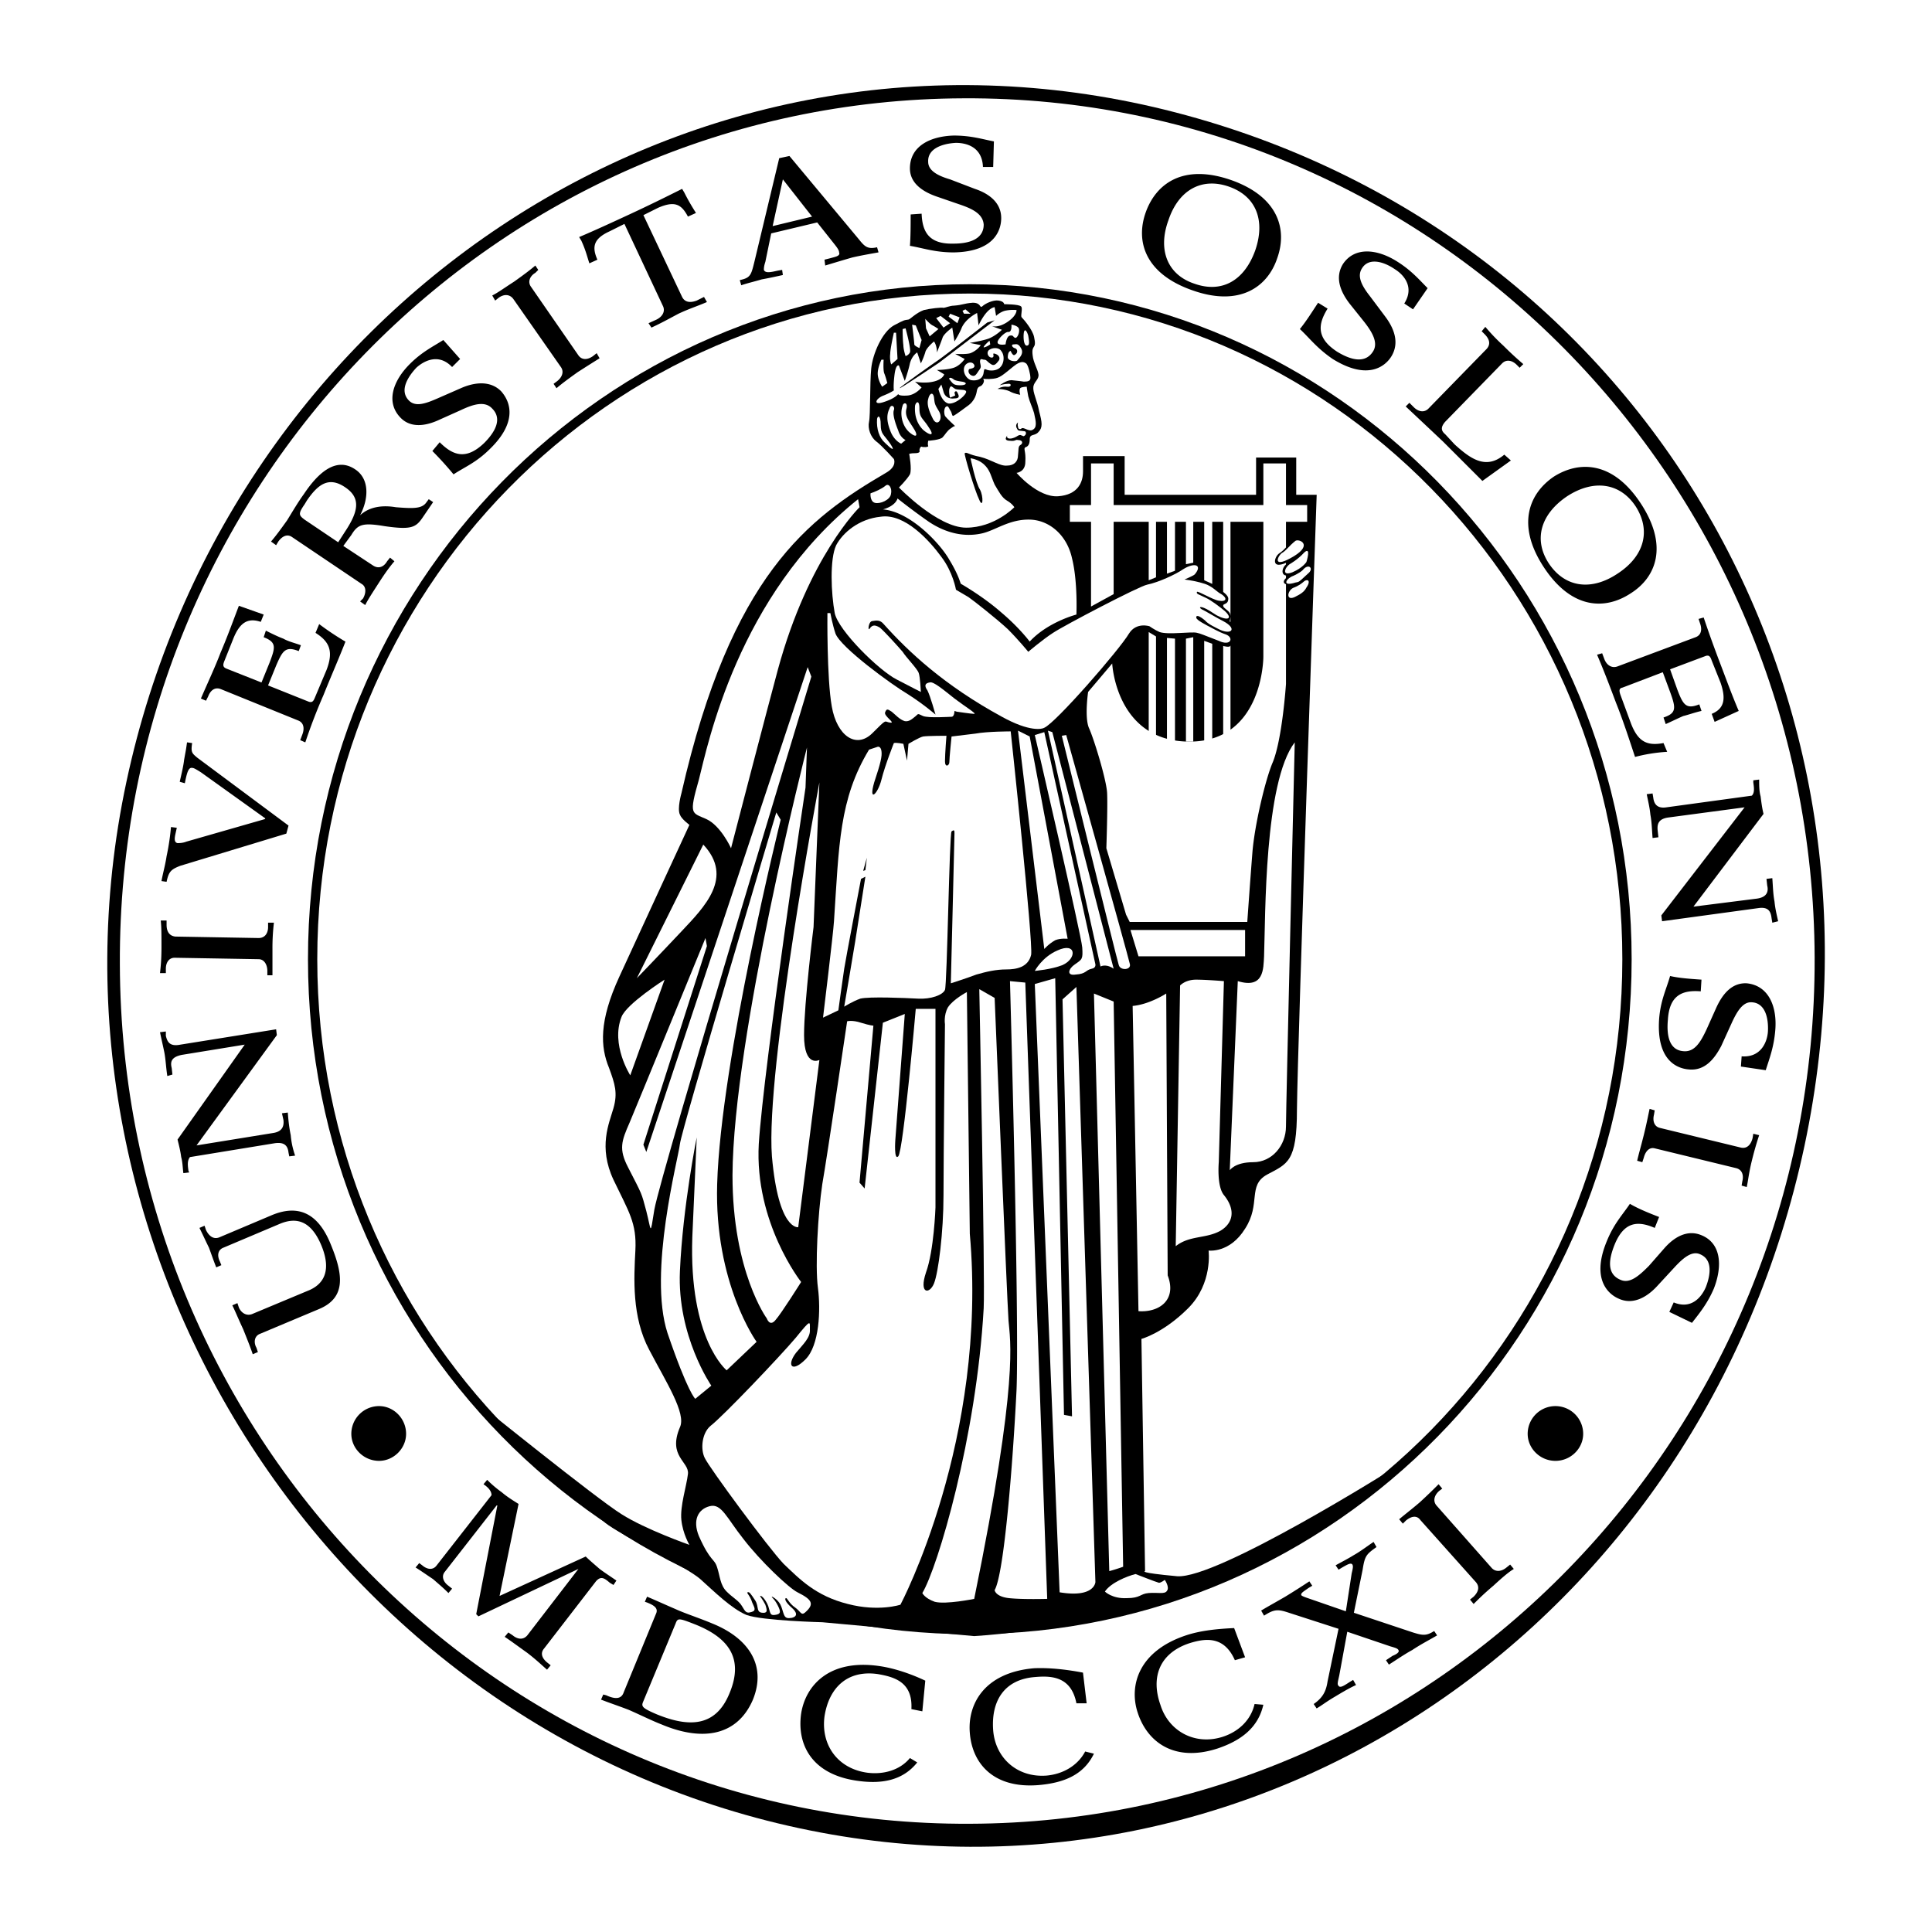 <svg xmlns="http://www.w3.org/2000/svg" width="2500" height="2500" viewBox="0 0 192.756 192.756"><path fill-rule="evenodd" clip-rule="evenodd" fill="#fff" d="M0 0h192.756v192.756H0V0z"/><path d="M79.71 182.395c45.825 9.836 90.118-20.324 100.317-68.043 10.127-47.718-18.432-92.814-64.91-103.669C67.981-.246 22.667 30.863 12.614 77.998 2.56 125.061 33.23 172.414 79.71 182.395z" fill-rule="evenodd" clip-rule="evenodd"/><path d="M96.758 181.957c46.697-.145 84.436-38.83 84.289-86.402-.145-47.5-38.174-85.965-84.872-85.747-46.698.146-84.435 38.83-84.217 86.403.146 47.5 38.102 85.965 84.8 85.746z" fill-rule="evenodd" clip-rule="evenodd" fill="#fff"/><path d="M90.638 31.882c-.437.073-.364 0-1.457.583-1.166.656-2.113 2.841-2.258 4.298-.146 1.457-.073 4.663-.219 5.318-.146.656.146 1.53.729 1.967.583.437 1.749 1.749 1.749 1.749s.364.729-.801 1.384c-7.723 4.517-15.445 10.2-20.399 31.982 0 0-.437 1.53-.146 2.113.146.437.947 1.02.947 1.02s-5.391 11.656-6.994 15.153c-2.04 4.445-1.894 6.994-1.02 9.107.583 1.602.874 2.477.437 4.006s-1.53 3.861 0 7.141c1.53 3.205 2.331 4.297 2.186 7.066-.146 2.768-.364 6.629 1.384 9.908 1.675 3.205 3.715 6.338 3.06 7.721-1.238 2.914.947 3.424.801 4.664-.146 1.238-.801 3.205-.656 4.59.146 1.383.802 2.477.802 2.477s-4.371-1.531-6.775-3.061c-2.477-1.529-14.57-11.291-14.57-11.291s5.1 5.682 12.968 12.166c1.311 1.092 8.086 4.371 9.471 5.609 1.384 1.238 3.06 2.914 4.59 3.57 1.603.582 7.576.729 7.576.729l15.154 1.383c6.848-.436 14.57-2.111 20.908-4.297 12.967-4.518 20.836-12.387 20.836-12.387s-17.484 11.002-21.492 10.711c-4.006-.365-3.205-.51-3.205-.51l-.363-23.168s2.186-.582 4.662-3.061c2.477-2.477 2.039-5.754 2.039-5.754s2.113.291 3.643-2.186c1.604-2.479.219-4.299 2.186-5.391 2.041-1.094 2.986-1.24 2.986-6.484.074-6.922 1.969-61.342 1.969-61.342h-2.041V45.65h-4.006v3.715h-13.113v-3.861h-4.152v1.53c0 1.093-.51 2.331-2.479 2.477-2.039.146-4.152-2.332-4.152-2.332s.875-.073.875-1.093c.072-1.093-.219-1.311 0-1.457.219-.072.438-.218.438-.801 0-.583.51-.292.873-.729.438-.438.365-.947.072-2.041-.217-1.166-.654-1.894-.582-2.477.072-.51.582-.728.51-1.238-.072-.51-.51-1.166-.582-1.894-.146-1.166.438-.51.145-1.821-.145-.729-1.02-1.749-1.238-1.967-.145-.146.146-.947-.072-1.093-.219-.219-1.676-.219-1.676-.219s0-.292-.582-.364c-.51-.073-1.312.292-1.604.583-.291.218-.072-.364-.947-.364-.947.073-.947.218-1.894.292-.365 0-.875.218-1.02.218-.146-.073-1.384.073-1.967.219-.805.294-1.388.949-1.534.949z" fill-rule="evenodd" clip-rule="evenodd"/><path d="M96.758 162.115c17.975 0 34.252-7.432 46.033-19.449s19.07-28.623 19.07-46.965c0-18.342-7.289-34.947-19.07-46.965-11.781-12.017-28.059-19.449-46.033-19.449-17.976 0-34.251 7.433-46.033 19.449-11.782 12.017-19.071 28.623-19.071 46.965 0 18.342 7.289 34.948 19.071 46.965 11.781 12.018 28.057 19.449 46.033 19.449zm46.691-18.801c-11.949 12.189-28.459 19.729-46.691 19.729-18.233 0-34.742-7.539-46.692-19.729-11.947-12.188-19.339-29.021-19.339-47.614s7.392-35.427 19.339-47.613c11.95-12.188 28.459-19.729 46.692-19.729 18.232 0 34.742 7.54 46.691 19.729 11.947 12.187 19.34 29.021 19.34 47.613s-7.393 35.427-19.34 47.614z"/><path fill-rule="evenodd" clip-rule="evenodd" fill="#fff" d="M106.738 52.062h23.678v-1.675h-23.678v1.675zM114.607 63.063v10.928h.729V63.5l-.729-.437z"/><path fill-rule="evenodd" clip-rule="evenodd" fill="#fff" d="M115.336 57.599v-5.828h-.729v6.12l.729-.292zM116.428 57.235v-5.464h.801v5.173l-.801.291zM117.229 63.719v10.272h-.801V63.646l.801.073zM118.322 56.288v-4.517h.729v4.371l-.729.146zM119.051 63.573v10.418h-.729V63.719l.729-.146zM120.143 57.891v-6.12h.802v6.484l-.802-.364zM120.945 64.229v9.762h-.802V63.937l.802.292zM122.693 61.169c.219.437-.146.875.072.875V51.772h-.729v7.285s.51.364.51.656c0 .656-.51.437-.51.729.001.217.511.435.657.727zM122.037 64.447v9.543h.729v-9.616c0 .292-.729.073-.729.073zM111.109 59.275V46.234h-2.257v14.279l2.257-1.238z"/><path d="M87.87 51.552c-2.186.219-3.788 1.603-4.443 2.842-.656 1.384-.51 4.808-.146 6.775.364 1.749 4.444 5.755 6.192 6.629 1.675.875 2.404 1.239 2.404 1.239s-.073-1.53-.218-1.894c-.146-.438-1.239-1.53-1.603-2.113-.437-.51-1.748-1.967-2.258-2.404-.583-.364-.801-.218-1.02.073-.218.364-.146-.655.219-.729.437-.073.801-.146 1.166.292 2.477 2.768 6.046 6.12 11.802 9.252 2.77 1.53 4.008 1.238 4.227 1.093 1.164-.51 7.504-7.795 8.449-9.398.729-1.165 2.041-.729 2.041-.729s.51.364 1.02.583c.875.292 3.205-.073 3.715.073.365.072.656.218 2.186.801 1.24.583 1.531-.364.656-.655-.656-.219-1.385-.656-1.82-.874-.365-.219-.729-.364-1.021-.656-.145-.146-.145-.655.803.146.291.364 1.092.729 1.529.947 1.166.51 1.676-.146.291-.874-.582-.291-1.676-.947-1.967-1.093-.51-.219-.438-.437.072-.219.365.146.656.364 1.24.729 1.092.583 1.674.364.801-.437-.438-.364-1.385-1.093-1.895-1.312-.729-.364-.947-.364-.875-.583.074-.146 1.604.802 2.186.875.803.146.947-.292 0-.801-.217-.146-.729-.656-1.383-.875-.656-.218-1.457-.364-2.041-.437 0 0 .875-.364 1.02-.51.803-.947 0-1.239-1.164-.51-.729.51-2.479 1.312-3.57 1.53-.801.146-8.305 4.08-9.398 4.809-1.02.655-2.477 1.894-2.477 1.894s-.947-1.165-2.039-2.258c-1.094-1.021-3.498-2.914-3.935-3.206-.51-.292-1.239-.729-1.239-.729s-.291-1.749-1.457-3.278c-1.169-1.603-3.646-4.372-6.05-4.008z" fill-rule="evenodd" clip-rule="evenodd" fill="#fff"/><path d="M128.303 68.236V46.234h-2.258V65.54s0 8.45-7.359 8.45c-7.357 0-7.721-7.795-7.721-7.795l-2.404 2.841s-.365 2.477.072 3.57c.51 1.093 1.748 5.172 1.822 6.484.072 1.311-.074 5.537-.074 5.537l1.967 6.63.365.728h11.729s.291-4.153.51-6.921 1.312-7.358 2.041-9.034c.946-2.33 1.31-7.794 1.31-7.794zM89.545 49.731s-.146.729-1.457 1.093c2.695.219 5.683 3.352 6.629 5.027 1.02 1.675 1.093 2.404 1.166 2.404 0 0 2.185 1.239 4.007 2.841 1.82 1.53 2.842 2.914 2.842 2.914 1.82-1.967 4.662-2.695 4.662-2.695s.146-3.278-.438-5.61c-.51-2.332-2.258-3.789-4.152-3.861-2.113-.073-3.496 1.093-4.881 1.384-1.676.364-3.498 0-5.246-1.166-1.675-1.165-3.132-2.331-3.132-2.331zM99.234 30.644c-.873.146-1.602 1.821-1.602 1.821l-.146-1.238s-1.093.51-1.53 1.457c-.219.583-.729 1.384-.729 1.384l-.219-1.384s-.729.51-.947.947c-.146.437-.583 1.53-.583 1.53 0-.729-.292-1.093-.292-1.093s-.801.656-.874 1.093a7.579 7.579 0 0 1-.438 1.093l-.364-1.093s-.51.292-.729 1.093c-.146.729-.51 1.749-.51 1.749l-.583-1.53s-.291-.219-.437.874c-.146 1.166-.073 1.603-.073 1.603s-.292.219-1.02.51c-.801.292-1.093 1.02 0 .656 1.166-.364 1.457-.802 1.457-.802s0 .219.947.146c.801-.073 1.384-.801 1.384-.801l-.656-.583s.51.146 1.384.073c1.384-.146 1.529-.802 1.529-.802l-.728-.437s1.02 0 1.676-.218c.656-.219 1.093-.875 1.093-.875l-.947-.51s1.093.073 1.53-.073c.728-.292 1.021-.802 1.021-.802l-1.094-.218s1.311-.219 1.895-.437c.729-.292 1.311-.875 1.311-.875l-1.02-.364s.656.219 1.604-.437.873-1.166.873-1.166-.51-.073-1.166.073c-.51.146-.873.51-.873.51l-.144-.874zM96.321 30.863l-.292.145.146.292h.656l-.51-.437zM94.791 31.3l.947.364-.218.583-.875-.656.146-.291zM93.843 31.518l.948.729-.656.437-.728-.947.436-.219zM92.314 31.81s.437.51.729.656c.291.146.583.364.583.364l-.874.729-.364-.801-.074-.948zM91.002 32.393l.364.073.583 1.457-.219.801s-.51-.218-.51-.364c.001-.219-.218-1.967-.218-1.967zM90.347 32.757s.583 2.113.437 2.404c-.146.292-.437.364-.437.364s-.218-.655-.218-1.093c-.073-.51-.073-1.603-.073-1.603l.291-.072zM89.181 33.194h.219l.146 2.623s-.51.437-.583.51c-.073.146-.218-.51-.146-1.02 0-.511.364-2.113.364-2.113z" fill-rule="evenodd" clip-rule="evenodd" fill="#fff"/><path d="M88.161 35.889s-.073 1.093.073 1.384c.146.364.292.947.292.947l-.51.364s-.364-.51-.437-1.165c-.073-.656.364-1.53.364-1.53h.218zM88.744 40.77c-.292.583-.292 1.239.073 2.186.364 1.02 1.093 1.311 1.093 1.311l.437-.364s-.51-.219-.729-.947c-.292-.729-.583-1.603-.437-2.04.146-.364-.291-.656-.437-.146zM90.055 40.479c-.291.801-.073 2.04.729 2.695.729.583.802.219.364-.437-.437-.729-.874-1.166-.729-1.895.219-.727-.291-.727-.364-.363zM91.294 40.479c-.073 1.02.218 1.821.801 2.404.583.51 1.238.729.583-.219-.583-.947-.947-.947-.947-1.895 0-.946-.364-.654-.437-.29zM92.605 39.823c-.146.51.073 1.166.438 1.895.437.947 1.093.146.655-.656-.437-.728-.437-.728-.51-1.384-.073-.583-.437-.511-.583.145zM93.917 38.366l-.292.437s.292 1.312 1.02 1.457c.729.073 1.749-.874 1.749-1.166s-.729-.146-1.093-.292c-.364-.219-.437-.437-.583 0-.073.438.073.874.073.874l.51-.218-.073-.292s.146-.291.292 0c.146.292.292.583-.292.583-.51.073-.947-.146-1.093-.656a21.96 21.96 0 0 0-.218-.727zM94.791 37.929c.292.364.365.51 1.021.51.655 0 .729-.291.146-.364-.51-.073-.729-.146-.801-.218-.366-.292-.585-.147-.366.072zM96.685 36.836c.146-.073.655-.073.51-.437-.219-.437-.947-.219-1.02.364-.073.583.364 1.093.729 1.166.436.073 1.165 0 1.239-.802.072-.291 0-.364.363-.218.51.146 1.094 0 1.312-.292.363-.364.436-1.166.072-1.603-.219-.364-.875-.364-1.238-.073-.291.292 0 .801.363.729.293-.146-.145-.51.293-.364.436.146.51.51.291.729-.219.292-.438.51-.729.292-.365-.219-.438-.438-.656-.438s-.438-.218-.438.219c.074.437.146.51-.072.801s-.365.656-.656.583c-.363-.073-.508-.437-.363-.656zM98.725 33.995c-.438.364-.729.729-.51.656.291-.073.582-.292.582-.292l-.072-.364zM100.838 35.015s-.291 0-.291.656c.072.364.801.437.947.292.145-.219.729-.656.363-1.239-.291-.51-.51-.364-.729-.364s-.219.219.072.364c.365.073.365.51.074.656-.217.218-.436-.365-.436-.365zM100.619 33.121c-.291-.073-1.094.729-1.094 1.02 0 .364.803.218.803.218s.072-.801.438-.874c.363-.073.291.146.51.218.219.073.51-.583.363-.947-.145-.292-.729-.364-.729-.364s.072.729-.291.729zM102.148 33.194c-.072.51 0 1.53.438 1.238.146-.146.072-.51 0-.947-.147-.51-.363-.728-.438-.291z" fill-rule="evenodd" clip-rule="evenodd" fill="#fff"/><path d="M101.129 36.545c-1.166.947-1.385 1.166-2.039 1.239-.584.073-1.021 0-1.021 0s.219.146 0 .51c-.217.364-.436.146-.582.583-.072.364-.146 1.092-1.02 1.675-.874.656-1.311.947-1.384.947-.146-.072-.073-.291-.292-.583-.146-.292-.219-.437-.364-.364-.219.073-.291.583-.146.947.219.292 1.02 1.021 1.02 1.021s-.073-.073-.437.219c-.364.218-.583.655-.802.874-.219.292-1.457.364-1.457.364s-.073.364 0 .51c.073.146-.583.146-.655.073-.146 0-.219.291-.219.364.073.146 0 .291-.437.291s-.583.073-.583.073.292 1.529.073 2.04c-.291.51-1.093 1.311-1.093 1.311s3.861 4.007 6.703 4.007c2.841 0 4.808-2.04 4.808-2.04s-.219-.364-.729-.656-.801-.874-1.238-1.603c-.363-.802-.438-1.457-1.092-2.04-.584-.51-1.312-.583-1.312-.583s.509 2.477.947 3.133c.365.729.291 1.894-.072 1.02-.438-.875-1.53-4.517-1.457-4.663.218-.146.364.146 1.529.364 1.166.292 1.967.947 2.695.874.729 0 1.094-.437 1.094-1.02.072-.583 0-.874.219-1.02.291-.146.291-.51-.219-.51-.291-.073-.219.146-.801.073-.365 0-.512-.146-.365-.364.291-.51-.219.146.365.146.291 0 .582-.146.801-.291.291-.146.291 0 .438 0 .072.072.145.072.219 0 .217-.146.145-.438 0-.438-.365-.073-.656 0-.729-.218-.293-.437.072-.656.072-.656s-.072.219 0 .437c0 .219.219.292.363.146.219-.146.729.364 1.094.146.438-.219.363-.729.145-1.676-.145-.51-.436-1.093-.582-1.676-.072-.437-.146-.801-.146-.947 0 0-.51 0-.654.146-.146.218 0 .656 0 .656s-.584-.073-1.094-.364c-.51-.219-1.166-.219-1.166-.219s.438-.291.947-.219c.438.073.51-.364.074-.291-.365 0-.803.146-.803.146s.656-.51 1.166-.51c.584.073.801.073 1.238.146.438 0 .656-.073.656-.364 0-.364-.219-1.311-.438-1.457-.219-.146-.51-.292-1.238.291zM86.85 49.221s-.073.801.437.947c.51.146 1.53-.292 1.603-.875.146-.583-.218-1.166-.583-.801-.364.292-1.02.584-1.457.729zM85.611 49.804c-12.02 9.616-15.007 24.551-15.882 27.975-1.02 3.57-.729 3.278.729 3.934 1.457.656 2.477 2.914 2.477 2.914s3.788-14.57 4.663-17.776c3.06-11.292 8.16-16.246 8.16-16.246l-.147-.801zM82.552 61.169s-.073 6.484.437 9.325c.51 2.914 2.404 4.225 4.007 2.695 1.603-1.603 1.166-1.166 1.821-1.093.583.073-.656-.656-.51-1.02.146-.364.218-.364.655-.073.364.292.802.801 1.312.947.437.073.729-.219 1.093-.51.292-.291.219-.218.729 0 .583.219 2.623.073 2.841.073.292 0 .292-.583.292-.583l.219.073s1.457.219 1.749.219c.291 0-1.02-.801-1.967-1.53-1.021-.802-2.113-1.749-2.477-1.603-.437.072-.583.291-.219.801.292.583.801 2.404.801 2.404s-1.166-1.02-2.768-2.04c-1.603-.947-6.703-4.663-7.212-6.047-.292-.874-.51-2.04-.51-2.04h-.293v.002zM86.704 74.792c-2.987 4.954-2.987 9.471-3.497 17.12-.073 1.238-1.093 9.617-1.093 9.617l1.53-.729s.437-3.205.583-4.152c.146-.948 1.676-8.961 1.676-8.961l.437-.219s-.874 5.537-1.02 6.484c-.146.947-1.093 6.483-1.093 6.483s.802-.51 1.603-.801c.874-.219 4.444-.072 5.755 0s2.477-.363 2.695-.875c.219-.582.437-15.589.656-15.808.292-.218.292-.073.292.219 0 .364-.364 14.935-.364 14.935s1.603-.51 2.55-.875c1.02-.291 1.967-.51 2.986-.51s2.186-.219 2.477-1.457c.219-1.238-2.039-22.292-2.039-22.292s-2.332 0-3.498.218c-1.165.146-2.403.292-2.403.292s-.219 2.113-.219 2.55c0 .364-.437.583-.437-.073 0-.729.146-2.55.146-2.55s-1.894 0-2.331.073c-.364.073-1.457.729-1.457.729l-.146 1.676-.364-1.676s-.729-.146-.947-.073c0 0-.874 2.186-1.238 3.643s-1.312 2.332-.729.292c.655-1.967.801-2.623.729-3.133-.073-.51-.364-.437-.364-.437s-.001-.001-.876.29z" fill-rule="evenodd" clip-rule="evenodd" fill="#fff"/><path fill-rule="evenodd" clip-rule="evenodd" d="M86.486 85.575l-.364 1.311.218-.073.146-1.238z"/><path d="M101.566 72.898l2.623 21.783s.436-.51 1.092-.875c.51-.218 1.238-.146 1.238-.146l-3.787-20.18-1.166-.582z" fill-rule="evenodd" clip-rule="evenodd" fill="#fff"/><path d="M103.242 73.335s4.662 20.034 4.734 21.2c.074 1.166 0 1.166-.729 1.676-.656.438-.873 1.166.074 1.02 1.092-.072.947-.438 1.602-.582.438-.073.365-.438.365-.438l-5.1-23.167-.946.291zM104.553 72.898l5.246 23.532s.219-.146.656-.073c.363.073.654.292.654.292l-6.119-23.604-.437-.147zM105.938 73.408s5.463 22.22 5.682 22.875c.146.584 1.312.51 1.094-.145-.146-.729-6.338-22.803-6.338-22.803l-.438.073z" fill-rule="evenodd" clip-rule="evenodd" fill="#fff"/><path d="M105.5 94.827c-1.529.656-2.258 2.041-2.258 2.041s1.676-.146 2.768-.584c1.457-.656 1.385-2.331-.51-1.457zM70.167 84.263l-6.629 13.333s2.113-2.186 4.444-4.663c2.33-2.477 5.245-5.391 2.185-8.67zM66.306 97.74s-3.789 2.404-4.298 3.717c-1.093 2.768.874 5.828.874 5.828l3.424-9.545zM70.385 93.588s-6.775 16.537-7.577 18.431c-.801 1.822-1.093 2.623-.146 4.445 1.457 2.84 1.311 2.477 1.821 4.369.51 1.969.364 2.623.801-.145.656-3.715 15.663-53.182 15.663-53.182l-.364-.947-16.1 48.374-.292-.729 6.338-19.815-.144-.801zM77.452 81.058s-9.471 31.69-9.616 33.075-3.206 12.822-1.238 18.869c2.04 5.973 2.768 6.557 2.768 6.557l1.603-1.312s-3.424-4.953-3.133-11.438c.291-6.484 1.676-13.332 1.676-13.332s-.292 6.629-.438 9.908c-.364 10.271 3.424 13.332 3.424 13.332l2.987-2.842s-4.225-5.828-3.934-15.736c.364-12.385 6.338-36.353 6.338-36.353l-.437-.728z" fill-rule="evenodd" clip-rule="evenodd" fill="#fff"/><path d="M80.512 74.574s-7.358 28.776-7.431 42.692c0 9.615 3.424 14.279 3.424 14.279s.292.873.875.145c.583-.654 2.549-3.787 2.549-3.787s-4.663-5.902-4.225-13.77c.51-7.869 4.662-35.552 4.662-35.552l.146-4.007z" fill-rule="evenodd" clip-rule="evenodd" fill="#fff"/><path d="M81.75 78.071s-5.391 28.63-4.735 37.3c.656 7.432 2.623 7.066 2.623 7.066l2.113-16.684s-1.53.803-1.53-2.477c0-3.205.947-10.782.947-10.782l.582-14.423z" fill-rule="evenodd" clip-rule="evenodd" fill="#fff"/><path d="M84.519 101.895s-1.967 13.33-2.478 16.244c-.437 2.914-.729 8.16-.437 10.346s.146 5.756-1.239 7.139c-1.384 1.385-1.894.584-.947-.654.729-.875 1.457-1.531 1.384-2.332 0-.801.146-1.092-1.384.801-1.53 1.822-7.285 7.869-8.523 8.816-.875.729-1.02 2.33-.583 3.205.437.947 6.338 8.961 7.868 10.564 1.603 1.529 3.206 3.205 6.411 4.006 3.06.801 5.246.072 5.246.072s8.743-16.465 6.921-37.008l-.292-24.115s-1.384.729-1.895 1.531c-.437.801-.291 1.676-.291 1.676s-.146 13.332-.146 17.047-.51 7.723-.947 8.814c-.437 1.094-1.53 1.094-.801-1.092.801-2.186.947-6.484.947-6.484v-19.816h-1.967s-1.238 14.207-1.749 14.717c-.437.438-.292-1.604-.292-1.604l.947-12.604-2.186.875-1.821 16.537-.51-.582 1.384-15.664s-.291 0-1.238-.291c-.872-.291-1.382-.144-1.382-.144z" fill-rule="evenodd" clip-rule="evenodd" fill="#fff"/><path d="M97.705 98.688s.582 28.996.438 31.836c-.729 12.896-4.59 25.863-6.121 28.414 0 0 .219.51 1.239.873 1.093.291 3.935-.291 3.935-.291 4.516-22.074 3.57-25.789 3.424-27.756-.146-2.041-1.385-32.201-1.385-32.201l-1.53-.875z" fill-rule="evenodd" clip-rule="evenodd" fill="#fff"/><path d="M100.766 97.887s.945 33.512.654 40.797c-.363 7.285-1.238 18.359-2.186 19.961 0 0 .074.656 1.457.803 1.385.145 3.789.072 3.789.072l-2.186-61.488-1.528-.145zM103.242 98.178l2.477 60.686c3.496.584 3.57-1.02 3.57-1.02l-1.895-59.375-1.385 1.238.947 41.6-.801-.146-.875-43.564-2.038.581zM109.143 99.125l1.529 57.627a17.241 17.241 0 0 0 1.385-.438l-.947-56.389-1.967-.8zM113.004 100.363l.582 30.453c2.041.145 3.861-1.094 2.914-3.57l-.145-28.121s-1.675 1.092-3.351 1.238zM117.738 98.324l-.436 26.008c1.383-1.094 2.986-.729 4.443-1.529 1.238-.729 1.604-2.041.365-3.57-.729-.875-.512-3.279-.512-3.279l.512-18.066s-1.75-.146-2.77-.146c-1.09-.002-1.602.582-1.602.582z" fill-rule="evenodd" clip-rule="evenodd" fill="#fff"/><path d="M123.494 97.887l-.801 18.869s.51-.803 2.332-.803c1.893 0 3.277-1.674 3.277-3.568 0-1.822.875-38.321.875-38.321-3.061 4.007-2.914 17.339-3.061 21.346-.071 1.238.001 3.278-2.622 2.477z" fill-rule="evenodd" clip-rule="evenodd" fill="#fff"/><path fill-rule="evenodd" clip-rule="evenodd" fill="#fff" d="M113.586 95.41l-.801-2.623h11.438v2.623h-10.637zM69.729 153.254c1.166 2.623 1.53 2.186 1.822 3.133.291.875.291 1.748.947 2.404.583.582.947.729 1.384 1.238.437.584.437 1.02 1.093.801.51-.145.291-.436.073-.947-.218-.729-.656-1.02-.437-1.02.146-.072.292.146.729.803.437.654 0 1.311.947 1.238.218-.074.291-.146.072-.803-.291-.582-.583-.873-.51-.873.146-.074.583.438.802 1.02.218.656.146.947.655.875.656-.074.583-.365.292-.947-.364-.729-.656-.803-.583-.875.073 0 .729.365.947 1.02.292.803.218 1.238 1.02 1.094.655-.146.51-.584 0-1.02-.583-.512-.729-.875-.583-.947.146-.074.292.51.947.947.51.363.583.801.947.51 1.02-.875.729-1.312-.729-2.041-.874-.438-3.715-3.133-5.391-5.318-1.675-2.111-2.185-3.568-3.351-3.277-1.165.29-1.748 1.383-1.093 2.985zM110.236 158.791s.729.729 2.186.656c1.383 0 1.311-.438 2.186-.51.945-.074 1.602.145 1.82-.219.291-.365-.219-1.094-.219-1.094s-.363.291-.582.291c-.291-.072-2.332-.873-2.332-.873-.873.22-2.477.874-3.059 1.749z"/><path d="M155.186 145.75c-1.531 0-2.77-1.238-2.77-2.695a2.767 2.767 0 0 1 2.77-2.768 2.767 2.767 0 0 1 2.768 2.768c-.001 1.457-1.239 2.695-2.768 2.695zM37.82 145.75c-1.53 0-2.768-1.238-2.768-2.695a2.767 2.767 0 0 1 2.768-2.768c1.457 0 2.696 1.238 2.696 2.768 0 1.457-1.239 2.695-2.696 2.695z" fill-rule="evenodd" clip-rule="evenodd"/><path d="M87.505 41.791c-.073 1.02.219 1.894.802 2.404.583.583 1.093.947.51.072-.656-.947-.947-.947-.947-1.894s-.291-.947-.365-.582z" fill-rule="evenodd" clip-rule="evenodd" fill="#fff"/><path d="M98.506 32.174l.729-.218-5.537 4.225s-3.788 2.55-3.934 2.55c-.146 0 3.569-2.623 4.007-2.914.437-.292 4.735-3.643 4.735-3.643zM129.322 53.666c-.873.655-1.02 1.093-1.676 1.53-.582.364-1.02 2.113 1.604.437 2.258-1.385.438-2.186.072-1.967z" fill-rule="evenodd" clip-rule="evenodd"/><path d="M128.449 56.215c-.656.364-.803 1.603.51 1.093 1.238-.51 1.676-1.239 1.676-1.239s.436-2.04-.438-1.238a7.518 7.518 0 0 1-1.748 1.384z" fill-rule="evenodd" clip-rule="evenodd"/><path d="M128.959 57.308c-.875.291-1.457 1.166.072 1.02.947-.073 1.02-.437 1.748-1.093.729-.655 0-1.457-.729-.655-.362.437-1.091.728-1.091.728z" fill-rule="evenodd" clip-rule="evenodd"/><path d="M128.959 58.474c-.803.292-.947 1.821.219 1.311.729-.364 1.092-.583 1.457-1.093.51-.947-.074-1.311-.656-.874-.51.51-1.02.656-1.02.656z" fill-rule="evenodd" clip-rule="evenodd"/><path d="M129.25 53.957c-.729.583-.875.947-1.385 1.239-.438.364-.947 1.603 1.238.292 1.895-1.167.51-1.75.147-1.531zM128.666 56.288c-.51.364-.801 1.238.293.801 1.02-.437 1.383-1.02 1.383-1.02s.51-1.603-.219-.947c-.654.729-1.457 1.166-1.457 1.166zM129.031 57.454c-.656.219-1.166 1.02 0 .729.656-.219.291.146 1.457-.947.656-.51.072-1.093-.51-.364-.29.29-.947.582-.947.582zM129.104 58.619c-.654.219-.873 1.384.074.947.582-.292.945-.51 1.164-.947.51-.729.074-.947-.363-.51-.438.365-.875.51-.875.51z" fill-rule="evenodd" clip-rule="evenodd" fill="#fff"/><path d="M25.217 135.113c-.219-.654-.51-1.383-.947-2.477-.51-1.092-.801-1.82-1.093-2.404l.51-.219.146.438c.218.51.729.875 1.311.656l5.755-2.404c2.258-1.02 1.675-3.205 1.166-4.443-1.093-2.623-2.623-2.77-4.08-2.186l-5.682 2.402c-.583.219-.656.803-.364 1.385l.146.365-.51.219c-.292-.729-.51-1.385-.729-1.969-.292-.582-.583-1.238-.947-1.967l.51-.219.146.438c.292.584.729.947 1.312.729l5.173-2.186c3.205-1.383 4.954.365 5.974 2.914 1.166 2.842 1.603 5.246-1.166 6.412l-5.9 2.477c-.583.219-.656.875-.364 1.385l.146.436-.513.218zM18.952 115.443c-.292.365-.219.875-.146 1.385l.073.146-.583.072c-.073-.51-.073-1.094-.218-1.604-.073-.582-.219-1.164-.364-1.748l6.702-9.471-6.265 1.02c-1.093.219-1.166.729-1.02 1.312l.073.654-.51.146c-.146-.947-.146-1.529-.292-2.332-.146-.729-.292-1.311-.437-2.039l.583-.072v.436c.146.584.364 1.094 1.457.875l9.544-1.529.073.582-8.014 11.002 7.649-1.24c.947-.145 1.093-.729 1.02-1.311l-.146-.656.583-.071c.073.947.146 1.529.292 2.258.073.803.219 1.385.437 2.041l-.583.072-.073-.363c-.073-.656-.364-1.094-1.384-.947l-8.451 1.382zM17.422 95.555c-.583 0-.875.509-.875 1.093v.438h-.583c.073-.656.146-1.385.146-2.624s0-1.967-.073-2.623h.583v.437c0 .583.218 1.093.874 1.166l8.305.146c.656 0 .947-.51.947-1.093v-.438h.583a21.275 21.275 0 0 0-.146 2.623v2.622h-.51v-.436c0-.584-.292-1.167-.875-1.167l-8.376-.144zM18.004 86.375c-.947.364-1.166.583-1.384 1.603l-.51-.073c.146-.802.364-1.53.51-2.477.218-1.02.364-2.04.437-2.914l.583.073-.146.656c-.073.364-.146.801.219.875.146 0 .51 0 .874-.146l7.868-2.258v-.073l-6.411-4.59c-.583-.364-.729-.437-.874-.437-.364-.073-.51.51-.656 1.166l-.073.364-.51-.146c.146-.656.364-1.53.437-2.186.219-1.238.146-.729.292-1.748l.51.073c-.146.947 0 1.02.51 1.457l9.106 6.775-.218.801-10.564 3.205zM29.953 73.845l.218-.583c.218-.583.146-1.166-.437-1.384l-7.722-3.133c-.583-.219-1.02.146-1.239.729l-.219.437-.51-.218c.656-1.53 1.384-3.06 1.967-4.59.656-1.53 1.238-3.133 1.821-4.663l2.477.875-.292.729c-1.312-.438-2.113.072-2.769 1.748l-.874 2.186c-.146.365-.146.583.218.729l3.497 1.385.801-1.967c.583-1.53.729-2.04-.583-2.55l.218-.655c.583.291 1.166.583 1.749.801.51.292 1.166.437 1.748.656l-.218.583c-1.311-.51-1.603-.073-2.258 1.458l-.801 1.967 4.006 1.603c.364.146.51 0 .656-.364l1.166-2.768c.729-1.895.292-2.841-1.093-3.715l.364-.875a27.601 27.601 0 0 0 2.623 1.749c-.655 1.676-1.457 3.497-2.186 5.318a55.937 55.937 0 0 0-1.821 4.735l-.507-.223zM33.741 54.103l.656-1.02c1.311-1.967 1.675-3.352.073-4.444-1.676-1.165-2.769-.291-3.861 1.312l-.219.364c-.655.947-.583 1.093 0 1.53l3.351 2.258zm3.497 2.331c.583.364 1.093.073 1.384-.437l.292-.364.437.364c-.437.51-.874 1.093-1.53 2.113s-1.092 1.675-1.384 2.258l-.51-.364.292-.292c.292-.51.364-1.166-.146-1.457l-6.921-4.663c-.51-.364-1.02-.073-1.384.438l-.219.364-.51-.364c.437-.51.874-1.093 1.603-2.113.583-.947 1.093-1.821 1.676-2.623 1.311-1.967 3.133-3.788 5.1-2.477 1.457.947 1.384 2.914.51 4.59.947-.874 2.258-1.02 3.57-.801 1.821.146 2.623.146 3.06-.51l.219-.291.437.291-1.093 1.603c-.656.947-1.166 1.166-3.715.801-2.186-.364-2.696-.219-3.351.874l-.802 1.093 2.985 1.967zM43.867 44.122c1.311 1.312 2.623 1.821 4.444.073 1.093-1.093 1.821-2.404.802-3.425-.729-.801-1.895-.437-3.133.146l-2.113.947c-1.384.656-2.914.875-3.934-.218-1.457-1.53-.729-3.643.947-5.318 1.238-1.239 2.331-1.749 3.351-2.404l1.676 1.894-.802.801c-1.311-1.384-2.768-.655-3.57.073-.947 1.02-1.675 2.331-.729 3.278.656.656 1.676.292 2.841-.218l2.332-1.02c1.312-.583 2.914-.801 4.007.292.656.729 1.967 2.769-1.093 5.755-1.384 1.384-2.55 1.821-3.643 2.55a34.136 34.136 0 0 0-2.113-2.332l.73-.874zM51.225 29.843c-.364-.51-.947-.51-1.457-.146l-.364.292-.291-.51c.583-.291 1.166-.729 2.186-1.384 1.02-.729 1.603-1.166 2.112-1.603l.292.437-.292.292c-.51.292-.801.875-.437 1.384l4.735 6.848c.365.51.947.437 1.458.073l.364-.291.291.51c-.583.364-1.166.729-2.186 1.384-1.02.729-1.603 1.166-2.113 1.603l-.292-.437.292-.219c.51-.364.801-.947.437-1.457l-4.735-6.776zM64.703 32.247l.802-.364c.583-.291.874-.801.655-1.311l-3.861-8.232-1.457.729c-1.603.729-1.821 1.53-1.239 2.841l-.801.364c-.219-.656-.364-1.312-.802-2.259l-.219-.364c1.385-.583 3.133-1.384 5.173-2.331 2.04-.947 3.788-1.821 5.1-2.477l.218.364c.437.874.801 1.457 1.166 2.04l-.801.364c-.656-1.238-1.311-1.603-2.987-.874l-1.457.728 3.861 8.16c.291.583.874.583 1.457.364l.729-.364.292.51c-1.02.437-1.749.655-2.841 1.166-1.093.583-1.749.947-2.696 1.384l-.292-.438zM81.532 22.193l-4.59 1.093-.583 2.841c-.146.437-.146.656-.146.801.146.364.729.219 1.384.073l.437-.073.073.51c-.656.146-1.311.292-2.113.437-.729.219-1.384.364-2.04.583l-.146-.51.292-.073c.801-.219.874-.583 1.165-1.749l2.478-10.345 1.02-.218 6.921 8.305c.583.729.875 1.02 1.821.801l.146.51c-.801.146-1.676.291-2.623.51-1.02.292-1.967.583-2.696.801l-.073-.583.583-.146c.51-.146 1.02-.218.874-.583 0-.219-.219-.51-.51-.875l-1.674-2.11zm-3.425-4.298l-1.02 4.663 3.934-.947-2.914-3.716zM91.95 21.319c.072 1.821.729 3.06 3.206 2.987 1.53 0 2.987-.437 2.987-1.894-.074-1.093-1.167-1.603-2.478-2.04l-2.113-.729c-1.53-.51-2.769-1.384-2.769-2.841 0-2.186 1.967-3.206 4.372-3.278 1.749 0 2.841.364 4.007.583l-.072 2.55h-1.021c-.072-1.967-1.602-2.404-2.695-2.404-1.384.073-2.841.583-2.769 1.894 0 .875.947 1.385 2.186 1.749l2.477.948c1.312.437 2.623 1.311 2.623 2.914 0 .947-.438 3.351-4.735 3.424-1.895 0-3.06-.438-4.372-.656.073-.947.073-2.186.073-3.132l1.093-.075zM122.84 17.968c4.734 1.676 5.609 4.954 4.588 7.795-.945 2.841-3.715 4.881-8.449 3.206-4.809-1.676-5.684-4.954-4.664-7.795 1.021-2.842 3.716-4.882 8.525-3.206zm-.219.656c-2.695-.947-5.027.292-6.047 3.351-1.094 2.987-.074 5.464 2.621 6.338 2.697.947 4.955-.292 6.047-3.351 1.022-2.987.074-5.391-2.621-6.338zM132.455 30.79c-.947 1.53-1.166 2.914.947 4.298 1.311.801 2.768 1.239 3.57 0 .582-.874-.074-1.967-.875-2.987l-1.457-1.821c-.947-1.239-1.457-2.623-.656-3.934 1.166-1.749 3.426-1.53 5.465-.219 1.385.875 2.186 1.821 2.986 2.623l-1.457 2.113-.873-.583c1.02-1.603 0-2.841-.947-3.424-1.166-.801-2.623-1.166-3.279-.073-.51.801 0 1.749.803 2.769l1.529 2.04c.873 1.166 1.457 2.623.582 4.007-.51.801-2.186 2.477-5.828.218-1.602-1.093-2.33-2.113-3.277-2.987.654-.801 1.238-1.749 1.82-2.623l.947.583zM140.615 40.188l.438.437c.436.437 1.02.583 1.457.146l5.828-5.974c.436-.51.219-1.02-.219-1.457l-.291-.291.363-.438c.438.51.947 1.093 1.82 1.895a32.04 32.04 0 0 0 1.969 1.821l-.365.364-.291-.292c-.438-.437-1.02-.583-1.457-.146l-5.682 5.829c-.438.51-.438.874 0 1.238l.945 1.02c1.604 1.457 3.133 2.55 4.955 1.02l.656.583-2.842 2.04-3.934-3.934a1558.5 1558.5 0 0 0-3.717-3.497l.367-.364zM163.709 50.241c2.768 4.226 1.529 7.358-1.02 8.961-2.551 1.675-5.9 1.603-8.67-2.623-2.768-4.226-1.457-7.358 1.02-9.034 2.551-1.602 5.902-1.529 8.67 2.696zm-.51.292c-1.529-2.332-4.152-2.769-6.848-1.02-2.697 1.821-3.352 4.371-1.822 6.703 1.604 2.404 4.227 2.768 6.848 1.02 2.695-1.749 3.352-4.299 1.822-6.703zM159.848 65.176l.219.583c.219.583.729.947 1.311.729l7.797-2.915c.582-.218.654-.801.436-1.384l-.145-.438.51-.146c.51 1.53 1.092 3.133 1.676 4.663.582 1.529 1.166 3.132 1.82 4.662l-2.404 1.093-.291-.801c1.238-.51 1.457-1.457.875-3.132l-.875-2.186c-.145-.438-.291-.583-.656-.438l-3.496 1.312.729 2.04c.582 1.529.875 1.967 2.186 1.457l.219.655c-.656.146-1.238.364-1.822.51-.51.219-1.092.51-1.748.802l-.219-.656c1.312-.437 1.238-.947.656-2.55l-.729-1.967-4.008 1.53c-.363.073-.363.291-.217.729l1.02 2.768c.729 1.967 1.676 2.332 3.277 2.04l.365.874a16.323 16.323 0 0 0-3.205.51c-.584-1.749-1.166-3.57-1.895-5.391-.656-1.749-1.238-3.278-1.895-4.808l.509-.145zM174.783 79.382c.291-.292.217-.802.145-1.312v-.219l.584-.073c0 .583 0 1.166.145 1.676.072.583.146 1.166.291 1.749l-6.992 9.252 6.338-.801c1.02-.146 1.164-.729 1.02-1.312l-.072-.656.582-.073c.072.947.072 1.53.219 2.332.072.729.219 1.312.363 1.967l-.582.146-.072-.437c-.074-.656-.293-1.166-1.312-1.021l-9.615 1.312-.074-.583 8.307-10.782-7.65 1.02c-.947.146-1.092.655-1.02 1.311l.072.656-.582.073c-.074-.947-.074-1.53-.219-2.331-.072-.729-.219-1.312-.365-2.04l.584-.073.072.437c.072.583.365 1.093 1.311.947l8.522-1.165zM169.684 98.906c-1.822-.146-3.133.365-3.279 2.842-.146 1.602.146 3.059 1.604 3.133 1.092.072 1.676-.947 2.258-2.186l.947-2.113c.656-1.457 1.604-2.551 3.061-2.477 2.184.219 3.059 2.33 2.84 4.734-.145 1.676-.582 2.77-.947 3.936l-2.477-.365.072-1.02c1.895.145 2.551-1.385 2.623-2.477.072-1.385-.291-2.842-1.602-2.914-.875-.074-1.457.873-1.967 1.967l-1.094 2.404c-.656 1.238-1.604 2.477-3.205 2.33-1.021-.072-3.279-.729-2.988-5.025.146-1.895.729-2.988 1.094-4.299.947.219 2.113.291 3.133.363l-.073 1.167zM173.689 114.496c.656.146 1.02-.363 1.166-.945l.072-.438.584.145a32.417 32.417 0 0 0-.729 2.551c-.293 1.166-.365 1.967-.51 2.623l-.512-.146.074-.438c.145-.582 0-1.166-.656-1.311l-8.086-1.967c-.584-.146-.947.363-1.094.947l-.145.436-.512-.145c.146-.656.365-1.385.656-2.551s.438-1.967.584-2.623l.51.146-.074.438c-.145.582 0 1.166.584 1.311l8.088 1.967zM165.094 122.51c-1.676-.729-3.061-.654-4.008 1.676-.582 1.457-.801 2.914.584 3.498.945.438 1.893-.438 2.84-1.385l1.531-1.748c1.02-1.166 2.33-1.895 3.715-1.312 1.967.803 2.113 3.061 1.238 5.318-.656 1.531-1.457 2.479-2.186 3.424l-2.258-1.092.436-.947c1.75.729 2.77-.51 3.207-1.529.51-1.312.654-2.77-.584-3.279-.801-.363-1.676.365-2.549 1.312l-1.748 1.893c-.947 1.021-2.332 1.895-3.789 1.24-.875-.365-2.842-1.75-1.238-5.684.729-1.82 1.602-2.695 2.33-3.789.875.512 1.969.947 2.914 1.312l-.435 1.092zM49.623 150.195h-.073l-5.173 6.629c-.364.438-.146 1.02.364 1.385l.364.291-.364.438c-.51-.512-.947-.875-1.53-1.385-.656-.438-1.166-.801-1.749-1.166l.364-.438.292.219c.51.438 1.093.51 1.457 0l5.464-6.994c0-.436-.364-.801-.801-1.092l.364-.438c.437.438.947.875 1.457 1.238.51.438 1.093.801 1.676 1.166l-1.894 9.18 8.597-3.934c.364.363.801.729 1.384 1.238.583.436 1.166.801 1.676 1.164l-.292.438-.364-.219c-.51-.436-.875-.729-1.384-.145l-5.173 6.701c-.437.51-.146 1.021.292 1.385l.364.291-.364.438c-.51-.438-1.021-.947-1.967-1.676-1.02-.729-1.603-1.166-2.258-1.602l.364-.438.437.291c.437.365 1.02.51 1.457 0l5.1-6.629-9.98 4.734-.219-.219 2.112-10.851zM64.193 169.719c-.219.51-.219.656 1.312 1.311 3.205 1.312 5.901 1.312 7.285-2.111 1.457-3.498-.146-5.537-3.424-6.848-1.675-.656-1.749-.656-1.967-.074l-3.206 7.722zm1.238-8.67c.292-.582-.146-.873-.874-1.166l-.219-.072.219-.51c.874.365 1.821.801 2.841 1.238.947.438 2.331.875 3.715 1.457 3.57 1.457 5.391 4.152 4.007 7.576-1.53 3.57-4.954 4.227-9.106 2.479-.947-.365-2.113-.947-3.278-1.457-.947-.365-1.821-.656-2.769-1.021l.219-.51.292.074c.947.436 1.53.363 1.749-.293l3.204-7.795zM92.022 170.738l-1.092-.219c.146-2.695-1.676-3.205-3.351-3.496-3.06-.438-4.881 1.385-5.318 4.225-.364 2.77 1.238 5.174 4.226 5.609 1.603.219 3.278-.217 4.298-1.457l.729.438c-1.457 1.822-3.569 2.186-6.046 1.822-4.517-.656-5.974-3.643-5.537-6.703.437-2.768 2.769-5.463 7.795-4.734 1.53.217 3.206.801 4.59 1.457l-.294 3.058zM108.414 169.938h-1.02c-.51-2.623-2.404-2.77-4.08-2.623-3.133.219-4.443 2.404-4.225 5.318.219 2.768 2.404 4.736 5.318 4.518 1.674-.146 3.133-1.021 3.861-2.404l.873.219c-1.02 2.111-2.986 2.914-5.537 3.133-4.516.363-6.629-2.186-6.848-5.246-.218-2.77 1.385-5.975 6.41-6.412 1.604-.072 3.352.146 4.883.438l.365 3.059zM124.223 165.348l-1.02.291c-1.092-2.477-2.986-2.186-4.59-1.676-2.986 1.02-3.789 3.424-2.842 6.119.803 2.623 3.424 4.08 6.193 3.207 1.604-.51 2.842-1.676 3.205-3.279l.875.072c-.51 2.26-2.186 3.57-4.59 4.373-4.299 1.383-6.994-.656-7.941-3.57-.875-2.623 0-6.119 4.809-7.723 1.529-.51 3.277-.656 4.809-.729l1.092 2.915zM125.826 160.686c.729-.438 1.529-.875 2.404-1.385a79.426 79.426 0 0 0 2.404-1.529l.291.438-.365.217c-.51.365-.801.512-.729.729.074.074.219.146.656.293l3.789 1.311.582-3.789c.146-.582.146-.729.072-.873-.145-.219-.51 0-1.02.291l-.363.219-.291-.438c.654-.363 1.238-.656 1.82-1.02.656-.365 1.311-.875 1.967-1.311l.291.51c-1.02.729-1.166.873-1.383 2.258l-.875 4.299 5.9 1.967c.947.291 1.312.363 2.113-.146l.291.438c-.873.51-1.602.875-2.477 1.457-.801.438-1.529.947-2.332 1.457l-.291-.438.656-.438c.363-.145.729-.363.582-.582-.072-.146-.291-.219-.801-.363l-4.299-1.457-.801 4.369c-.146.656-.219.875-.072 1.021.145.219.436.072 1.092-.365l.365-.219.291.51c-.656.293-1.385.729-2.113 1.166-.873.51-1.311.875-1.82 1.166l-.293-.438c.947-.656 1.24-1.311 1.385-2.258l1.094-5.246-4.955-1.602c-1.092-.365-1.457-.365-2.477.291l-.288-.51zM141.707 151.652c-.363-.512-.947-.365-1.457.072l-.291.291-.363-.438c.51-.438 1.092-.873 2.039-1.676.875-.801 1.457-1.383 1.895-1.82l.363.438-.291.219c-.51.436-.656 1.02-.291 1.457l5.537 6.264c.438.438 1.02.293 1.457-.072l.363-.291.365.438c-.584.363-1.166.873-2.041 1.676-.947.801-1.457 1.311-1.967 1.82l-.363-.438.363-.291c.438-.438.656-.947.219-1.457l-5.537-6.192z" fill-rule="evenodd" clip-rule="evenodd"/></svg>